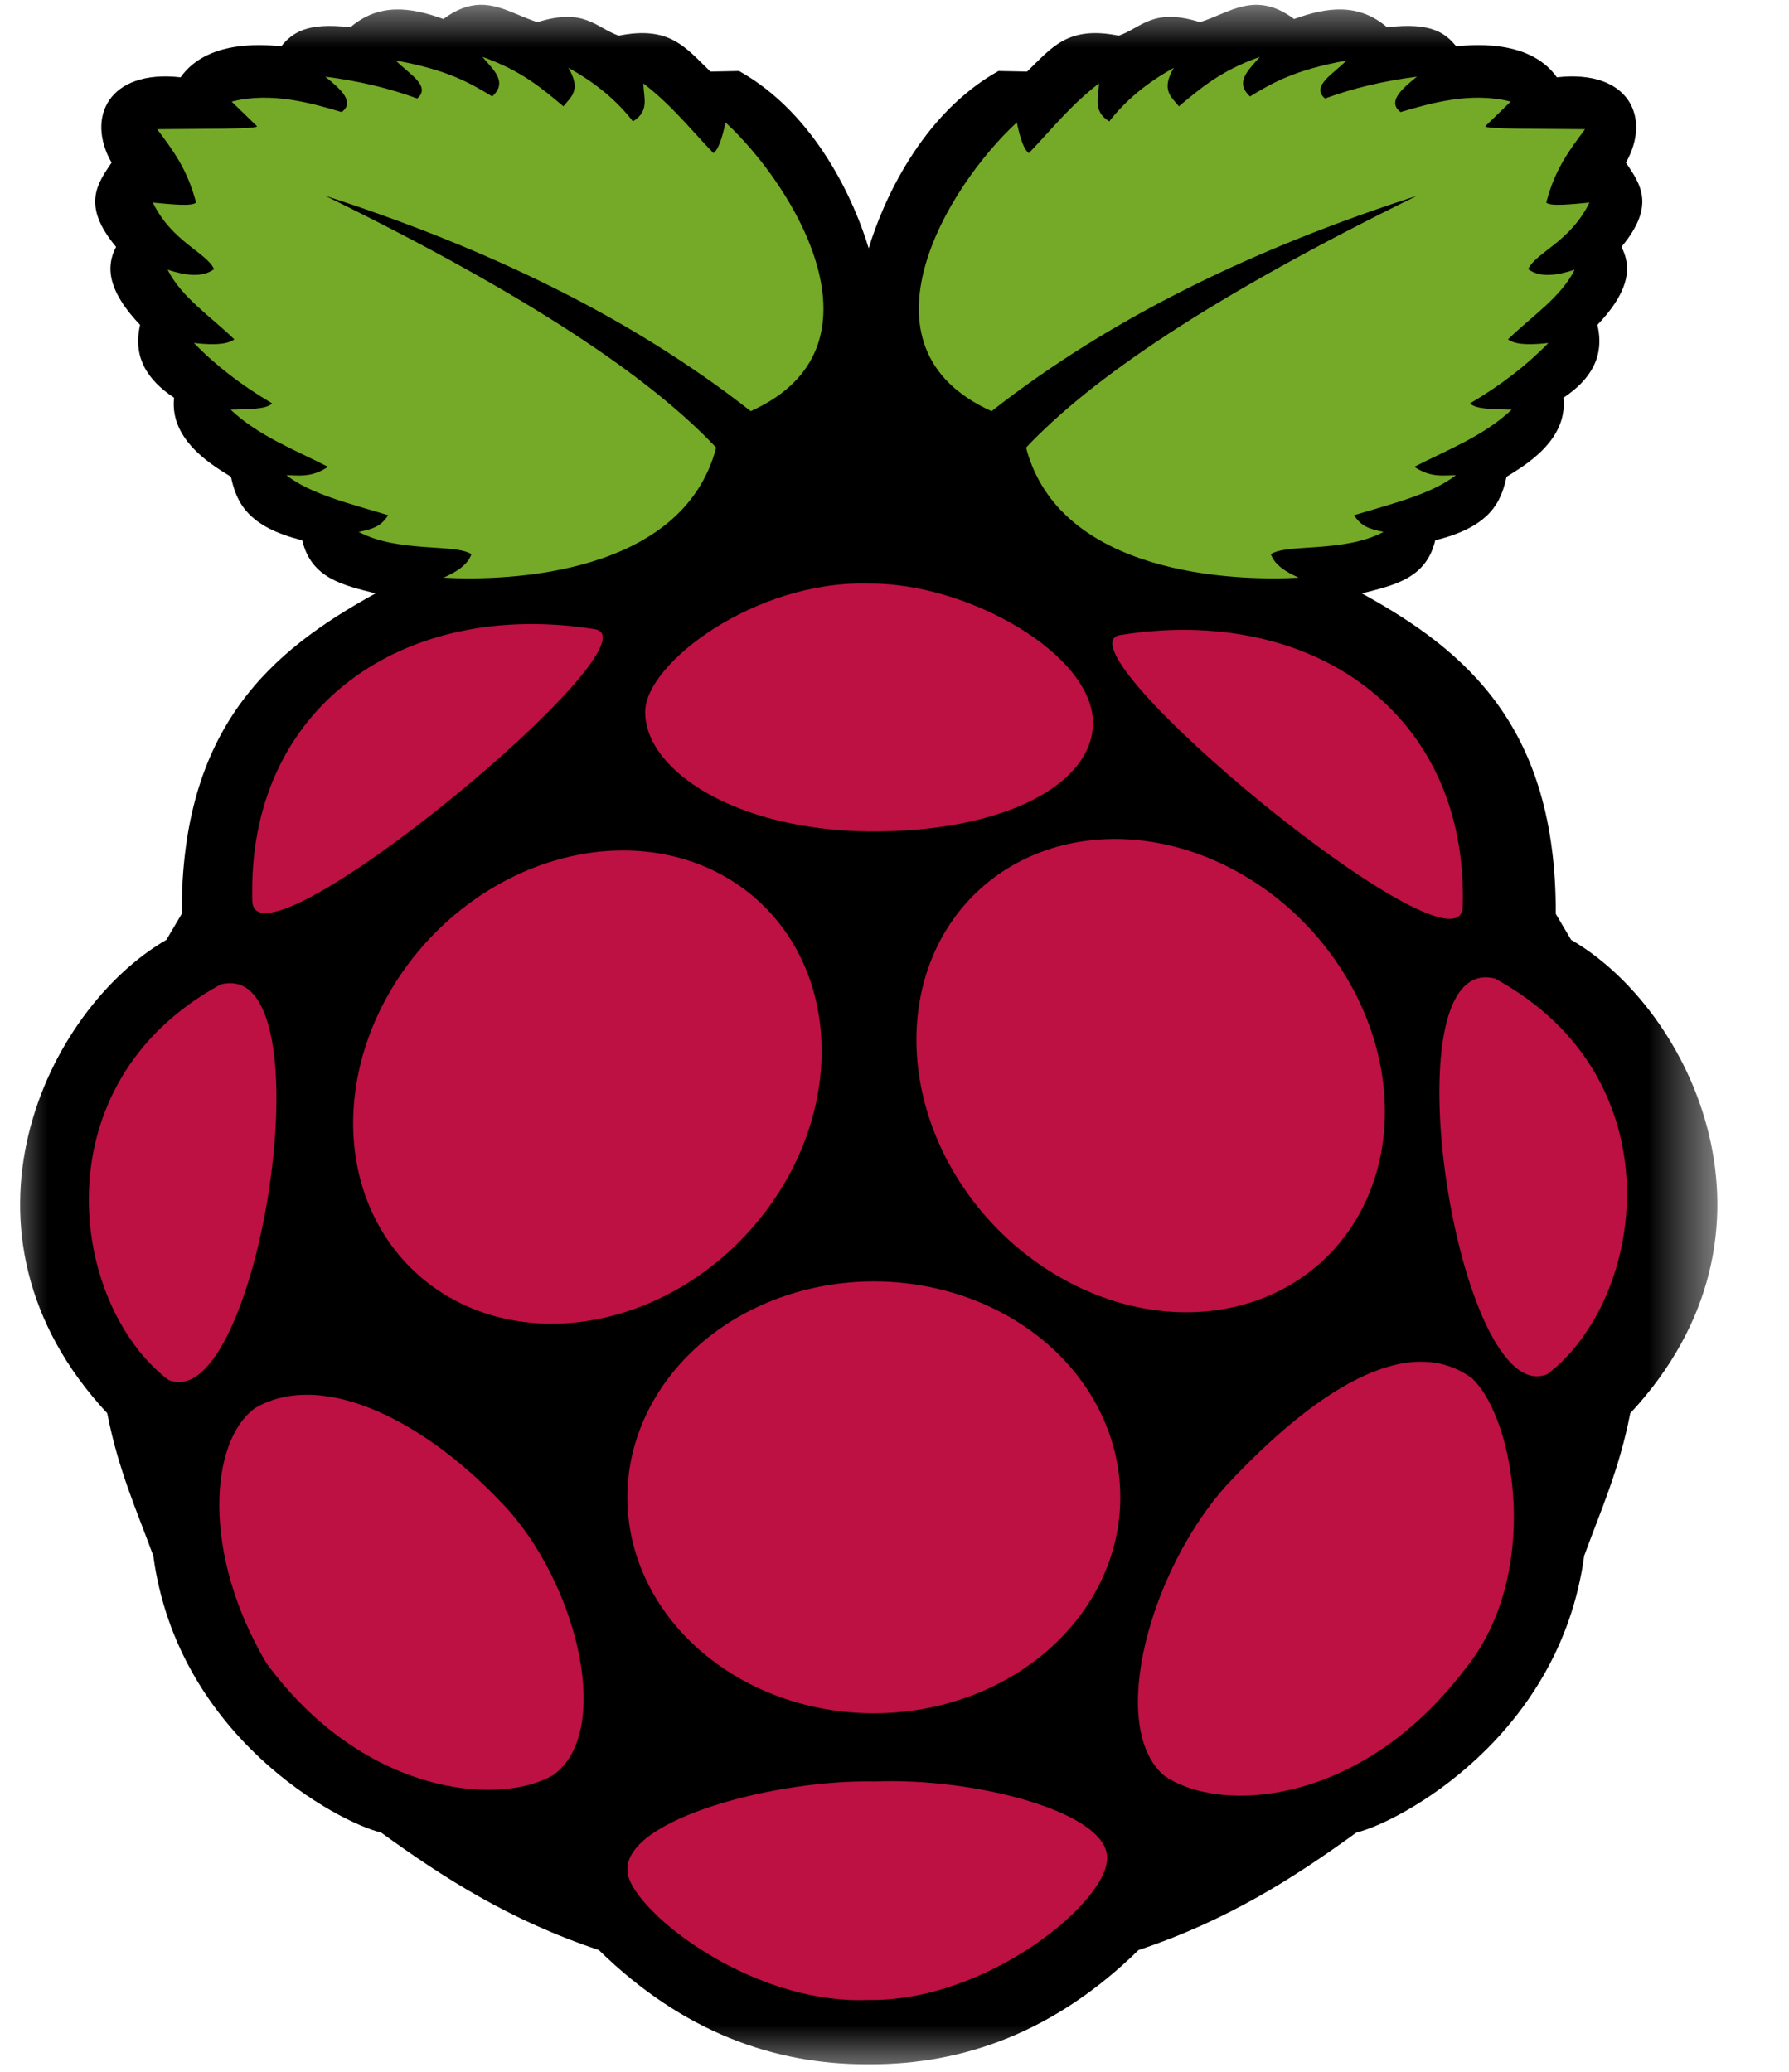 <svg width="19" height="22" viewBox="0 0 19 22" fill="none" xmlns="http://www.w3.org/2000/svg">
<mask id="mask0_2957_24468" style="mask-type:luminance" maskUnits="userSpaceOnUse" x="0" y="0" width="19" height="22">
<path d="M18.333 0H0V21.999H18.333V0Z" fill="white"/>
</mask>
<g mask="url(#mask0_2957_24468)">
<path d="M5.093 0.051C4.977 0.055 4.851 0.096 4.709 0.202C4.361 0.075 4.023 0.03 3.721 0.29C3.255 0.233 3.103 0.351 2.988 0.49C2.886 0.488 2.222 0.39 1.918 0.821C1.153 0.735 0.911 1.248 1.185 1.727C1.029 1.957 0.867 2.184 1.233 2.622C1.103 2.866 1.183 3.13 1.488 3.45C1.408 3.793 1.565 4.035 1.849 4.224C1.796 4.693 2.302 4.966 2.453 5.063C2.511 5.337 2.632 5.595 3.21 5.737C3.305 6.145 3.652 6.215 3.988 6.301C2.877 6.914 1.924 7.722 1.93 9.704L1.767 9.98C0.493 10.716 -0.654 13.083 1.139 15.007C1.256 15.609 1.453 16.041 1.628 16.52C1.889 18.449 3.596 19.352 4.047 19.459C4.707 19.937 5.409 20.39 6.36 20.707C7.257 21.585 8.228 21.92 9.205 21.92C9.219 21.92 9.234 21.92 9.248 21.92C10.225 21.92 11.196 21.585 12.092 20.707C13.043 20.39 13.746 19.937 14.406 19.459C14.856 19.352 16.564 18.449 16.825 16.52C17 16.041 17.197 15.609 17.314 15.007C19.107 13.083 17.96 10.716 16.686 9.98L16.523 9.704C16.529 7.722 15.576 6.914 14.464 6.301C14.801 6.215 15.148 6.145 15.243 5.737C15.821 5.595 15.942 5.337 16 5.063C16.151 4.966 16.657 4.693 16.604 4.224C16.887 4.035 17.046 3.793 16.965 3.45C17.27 3.13 17.35 2.866 17.22 2.622C17.586 2.184 17.424 1.957 17.268 1.727C17.541 1.248 17.3 0.735 16.535 0.821C16.23 0.39 15.567 0.488 15.464 0.49C15.35 0.351 15.198 0.233 14.732 0.29C14.43 0.03 14.092 0.075 13.744 0.202C13.33 -0.108 13.056 0.141 12.744 0.235C12.243 0.079 12.128 0.292 11.882 0.379C11.336 0.269 11.171 0.508 10.908 0.76L10.604 0.754C9.78 1.215 9.371 2.154 9.226 2.637C9.081 2.154 8.673 1.215 7.849 0.754L7.545 0.76C7.282 0.508 7.117 0.269 6.571 0.379C6.325 0.292 6.21 0.079 5.709 0.235C5.504 0.173 5.315 0.045 5.093 0.051Z" fill="black"/>
<path d="M3.454 2.079C5.64 3.15 6.91 4.015 7.606 4.753C7.25 6.11 5.39 6.172 4.71 6.134C4.85 6.072 4.966 5.999 5.007 5.885C4.836 5.77 4.231 5.873 3.809 5.648C3.971 5.616 4.047 5.585 4.123 5.471C3.724 5.35 3.294 5.246 3.042 5.046C3.178 5.047 3.305 5.075 3.484 4.957C3.126 4.774 2.745 4.629 2.449 4.35C2.633 4.345 2.833 4.348 2.89 4.283C2.563 4.091 2.287 3.877 2.059 3.642C2.317 3.672 2.427 3.647 2.489 3.604C2.242 3.363 1.929 3.16 1.78 2.864C1.972 2.926 2.147 2.951 2.274 2.858C2.19 2.678 1.83 2.572 1.623 2.151C1.825 2.17 2.039 2.193 2.082 2.151C1.988 1.788 1.827 1.584 1.669 1.372C2.102 1.366 2.757 1.374 2.728 1.339L2.46 1.079C2.883 0.971 3.315 1.097 3.629 1.19C3.77 1.084 3.626 0.951 3.454 0.814C3.814 0.86 4.138 0.938 4.431 1.046C4.588 0.912 4.33 0.777 4.205 0.643C4.759 0.743 4.994 0.883 5.228 1.024C5.397 0.87 5.238 0.739 5.123 0.604C5.542 0.751 5.757 0.941 5.984 1.129C6.061 1.03 6.179 0.958 6.036 0.72C6.333 0.883 6.557 1.075 6.722 1.289C6.906 1.178 6.832 1.026 6.833 0.886C7.142 1.124 7.337 1.378 7.577 1.626C7.625 1.593 7.668 1.479 7.705 1.3C8.441 1.979 9.482 3.688 7.973 4.366C6.689 3.359 5.155 2.628 3.454 2.079Z" fill="#75A928"/>
<path d="M15.049 2.079C12.864 3.15 11.594 4.015 10.897 4.753C11.254 6.11 13.113 6.172 13.793 6.134C13.654 6.072 13.538 5.999 13.497 5.885C13.667 5.77 14.272 5.873 14.694 5.648C14.532 5.616 14.456 5.585 14.38 5.471C14.78 5.35 15.209 5.246 15.462 5.046C15.326 5.047 15.198 5.075 15.02 4.957C15.378 4.774 15.759 4.629 16.055 4.35C15.87 4.345 15.671 4.348 15.613 4.283C15.94 4.091 16.216 3.877 16.445 3.642C16.186 3.672 16.077 3.647 16.015 3.604C16.262 3.363 16.575 3.16 16.724 2.864C16.532 2.926 16.356 2.951 16.23 2.858C16.314 2.678 16.674 2.572 16.881 2.151C16.679 2.17 16.465 2.193 16.422 2.151C16.516 1.788 16.677 1.584 16.834 1.372C16.402 1.366 15.746 1.374 15.776 1.339L16.044 1.079C15.621 0.971 15.189 1.097 14.875 1.19C14.734 1.084 14.877 0.951 15.049 0.814C14.69 0.86 14.366 0.938 14.072 1.046C13.916 0.912 14.174 0.777 14.299 0.643C13.744 0.743 13.509 0.883 13.276 1.024C13.106 0.87 13.266 0.739 13.38 0.604C12.962 0.751 12.747 0.941 12.52 1.129C12.443 1.03 12.325 0.958 12.467 0.72C12.171 0.883 11.947 1.075 11.781 1.289C11.598 1.178 11.672 1.026 11.671 0.886C11.362 1.124 11.166 1.378 10.927 1.626C10.878 1.593 10.836 1.479 10.799 1.3C10.062 1.979 9.022 3.688 10.531 4.366C11.815 3.359 13.349 2.628 15.049 2.079Z" fill="#75A928"/>
<path d="M11.898 15.9C11.898 16.508 11.623 17.091 11.132 17.521C10.641 17.951 9.975 18.193 9.281 18.193C8.586 18.193 7.92 17.951 7.43 17.521C6.939 17.091 6.663 16.508 6.663 15.9C6.663 15.292 6.939 14.709 7.43 14.278C7.92 13.848 8.586 13.607 9.281 13.607C9.975 13.607 10.641 13.848 11.132 14.278C11.623 14.709 11.898 15.292 11.898 15.9Z" fill="#BC1142"/>
<path d="M7.766 9.348C8.287 9.672 8.625 10.214 8.707 10.855C8.789 11.496 8.608 12.184 8.202 12.766C7.797 13.348 7.202 13.778 6.547 13.96C5.893 14.143 5.232 14.063 4.711 13.739C4.191 13.415 3.852 12.873 3.77 12.232C3.688 11.591 3.87 10.903 4.275 10.321C4.68 9.739 5.275 9.309 5.93 9.127C6.585 8.944 7.245 9.024 7.766 9.348Z" fill="#BC1142"/>
<path d="M10.693 9.226C10.172 9.55 9.834 10.093 9.752 10.734C9.67 11.375 9.851 12.062 10.256 12.644C10.661 13.226 11.257 13.656 11.912 13.839C12.566 14.021 13.227 13.941 13.748 13.617C14.268 13.293 14.607 12.751 14.689 12.11C14.771 11.469 14.589 10.782 14.184 10.2C13.779 9.617 13.184 9.188 12.529 9.005C11.874 8.822 11.214 8.902 10.693 9.226Z" fill="#BC1142"/>
<path d="M2.345 10.453C3.517 10.155 2.741 15.055 1.788 14.653C0.74 13.852 0.402 11.507 2.345 10.453Z" fill="#BC1142"/>
<path d="M15.877 10.391C14.706 10.093 15.482 14.994 16.435 14.591C17.483 13.791 17.82 11.445 15.877 10.391Z" fill="#BC1142"/>
<path d="M11.9 6.743C13.921 6.418 15.602 7.559 15.535 9.641C15.468 10.439 11.155 6.861 11.9 6.743Z" fill="#BC1142"/>
<path d="M6.315 6.681C4.294 6.357 2.613 7.498 2.68 9.58C2.747 10.378 7.059 6.8 6.315 6.681Z" fill="#BC1142"/>
<path d="M9.218 6.196C8.012 6.166 6.854 7.047 6.852 7.557C6.848 8.178 7.805 8.813 9.226 8.829C10.678 8.839 11.604 8.321 11.608 7.68C11.614 6.955 10.288 6.185 9.218 6.196Z" fill="#BC1142"/>
<path d="M9.292 18.917C10.344 18.873 11.755 19.239 11.758 19.723C11.775 20.194 10.478 21.258 9.222 21.237C7.922 21.29 6.647 20.225 6.664 19.856C6.644 19.315 8.247 18.892 9.292 18.917Z" fill="#BC1142"/>
<path d="M5.408 16.044C6.157 16.901 6.498 18.407 5.873 18.851C5.282 19.189 3.847 19.05 2.827 17.657C2.138 16.489 2.227 15.3 2.71 14.951C3.433 14.532 4.549 15.097 5.408 16.044Z" fill="#BC1142"/>
<path d="M13.025 15.773C12.216 16.674 11.764 18.318 12.355 18.848C12.92 19.259 14.437 19.201 15.558 17.725C16.371 16.733 16.099 15.076 15.634 14.636C14.944 14.129 13.953 14.778 13.025 15.773Z" fill="#BC1142"/>
</g>
</svg>
